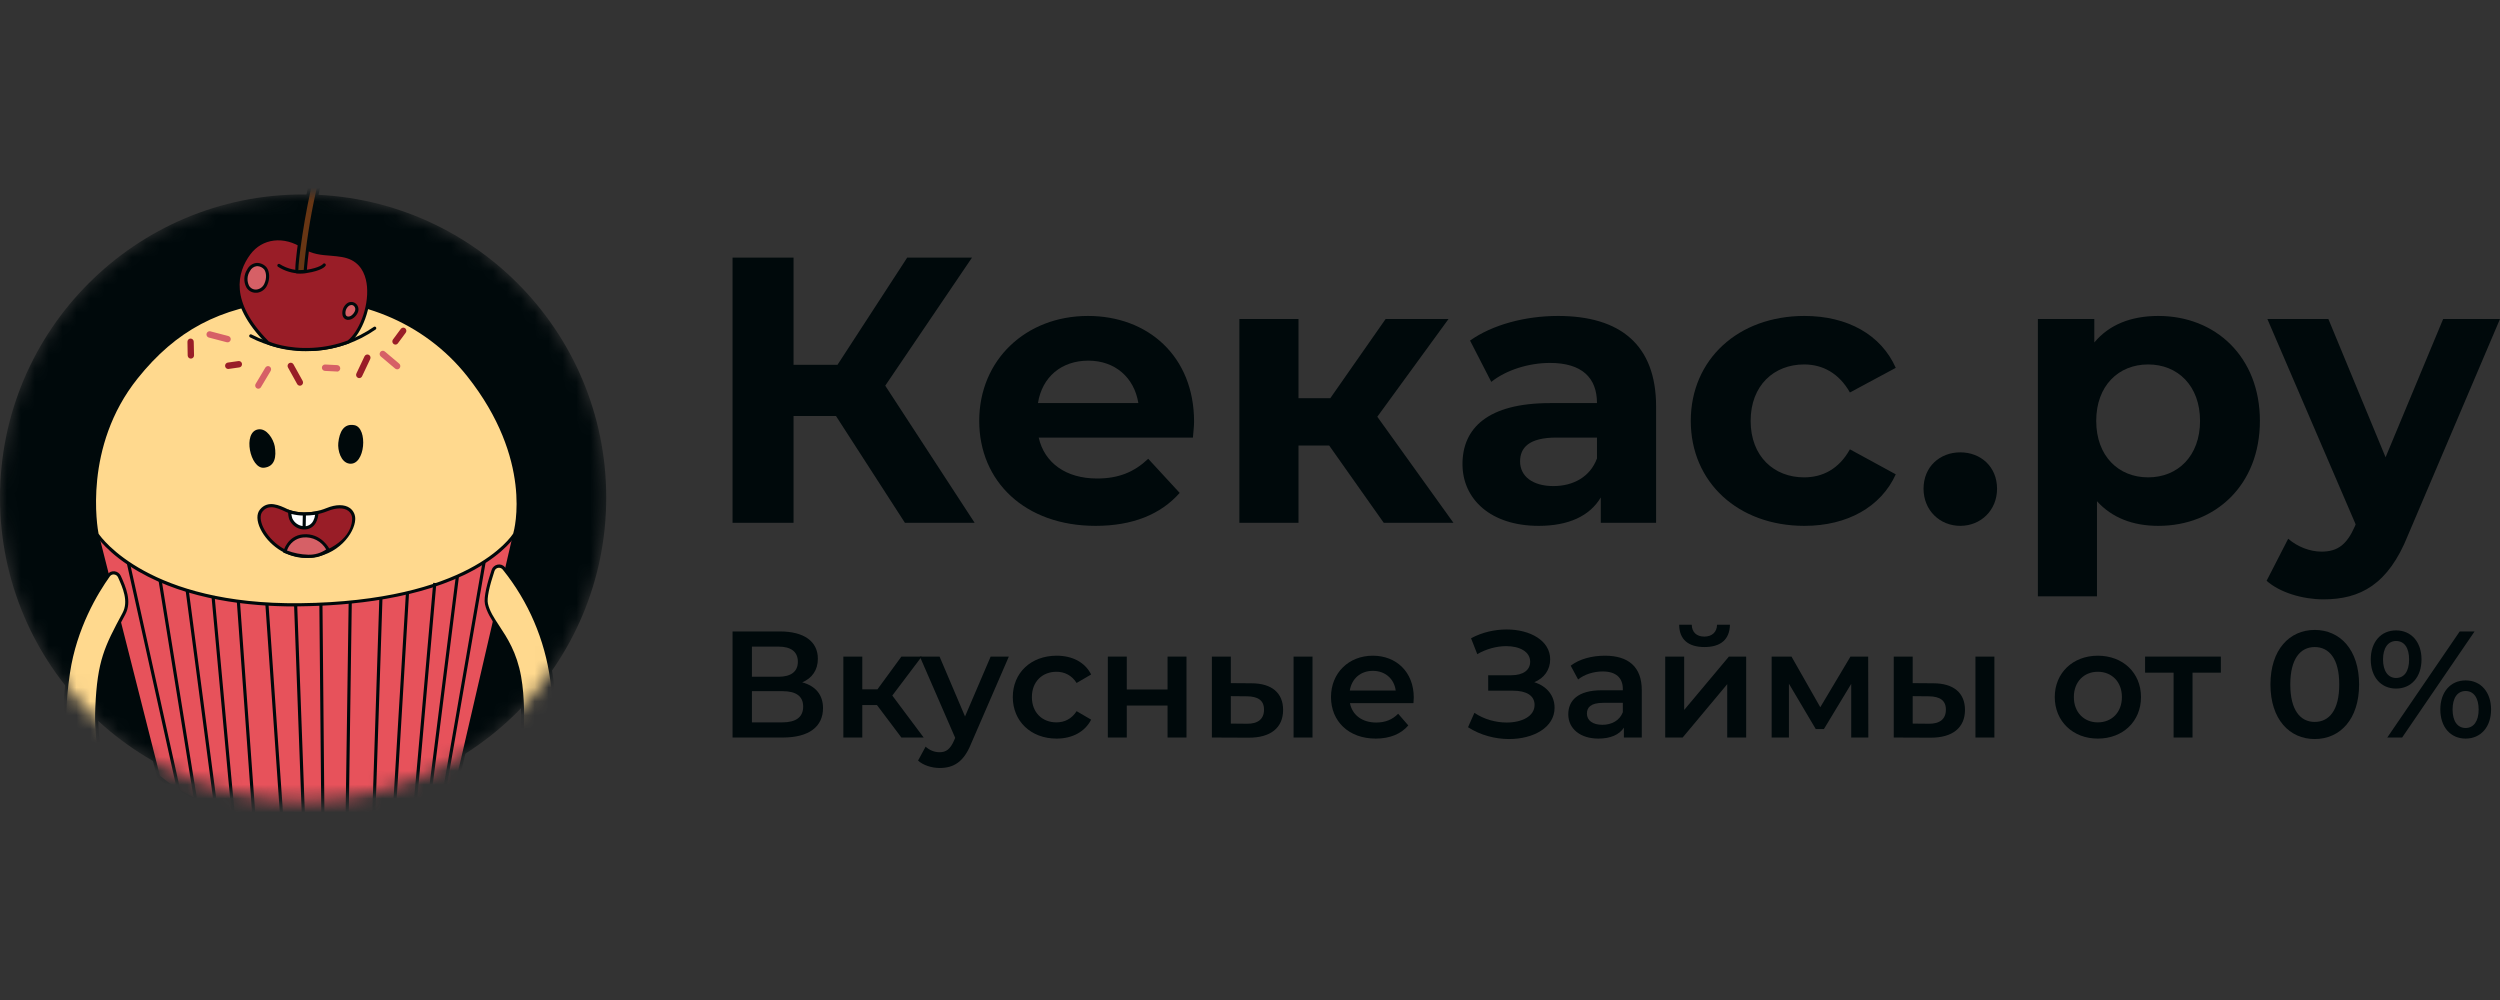 <svg width="180" height="72" viewBox="0 0 180 72" fill="none" xmlns="http://www.w3.org/2000/svg">
<rect x="0" y="0" width="180" height="72" fill="#333333" stroke="none"/>
<g clip-path="url(#clip0_3337_3396)">
<path d="M172.516 49.578C171.425 49.578 170.694 48.738 170.694 47.483C170.694 46.228 171.425 45.388 172.516 45.388C173.607 45.388 174.349 46.217 174.349 47.483C174.349 48.749 173.607 49.578 172.516 49.578ZM171.883 53.103L177.099 45.464H178.169L172.953 53.103H171.883ZM172.516 48.814C173.105 48.814 173.455 48.334 173.455 47.483C173.455 46.632 173.105 46.152 172.516 46.152C171.949 46.152 171.578 46.643 171.578 47.483C171.578 48.323 171.949 48.814 172.516 48.814ZM177.525 53.179C176.434 53.179 175.703 52.339 175.703 51.084C175.703 49.829 176.434 48.989 177.525 48.989C178.616 48.989 179.358 49.829 179.358 51.084C179.358 52.339 178.616 53.179 177.525 53.179ZM177.525 52.415C178.103 52.415 178.463 51.924 178.463 51.084C178.463 50.244 178.103 49.753 177.525 49.753C176.947 49.753 176.586 50.233 176.586 51.084C176.586 51.935 176.947 52.415 177.525 52.415Z" fill="#00090B"/>
<path d="M166.658 53.211C164.847 53.211 163.472 51.793 163.472 49.283C163.472 46.773 164.847 45.355 166.658 45.355C168.48 45.355 169.855 46.773 169.855 49.283C169.855 51.793 168.48 53.211 166.658 53.211ZM166.658 51.978C167.706 51.978 168.426 51.127 168.426 49.283C168.426 47.439 167.706 46.588 166.658 46.588C165.621 46.588 164.901 47.439 164.901 49.283C164.901 51.127 165.621 51.978 166.658 51.978Z" fill="#00090B"/>
<path d="M159.902 47.275V48.432H157.862V53.102H156.498V48.432H154.446V47.275H159.902Z" fill="#00090B"/>
<path d="M151.042 53.179C149.253 53.179 147.943 51.935 147.943 50.189C147.943 48.443 149.253 47.21 151.042 47.21C152.854 47.21 154.152 48.443 154.152 50.189C154.152 51.935 152.854 53.179 151.042 53.179ZM151.042 52.011C152.035 52.011 152.777 51.302 152.777 50.189C152.777 49.076 152.035 48.367 151.042 48.367C150.06 48.367 149.318 49.076 149.318 50.189C149.318 51.302 150.06 52.011 151.042 52.011Z" fill="#00090B"/>
<path d="M139.187 49.196C140.682 49.196 141.479 49.905 141.479 51.116C141.479 52.393 140.584 53.124 138.991 53.113L136.35 53.102V47.275H137.714V49.185L139.187 49.196ZM142.232 53.102V47.275H143.596V53.102H142.232ZM138.871 52.109C139.667 52.12 140.104 51.771 140.104 51.094C140.104 50.429 139.678 50.145 138.871 50.134L137.714 50.123V52.098L138.871 52.109Z" fill="#00090B"/>
<path d="M134.52 53.102H133.287V49.239L131.323 52.491H130.734L128.802 49.228V53.102H127.558V47.275H128.988L131.061 50.92L133.233 47.275H134.509L134.52 53.102Z" fill="#00090B"/>
<path d="M122.723 46.587C121.555 46.587 120.911 46.042 120.9 44.983H121.806C121.817 45.507 122.144 45.835 122.712 45.835C123.268 45.835 123.618 45.507 123.628 44.983H124.556C124.534 46.042 123.89 46.587 122.723 46.587ZM119.896 53.102V47.275H121.261V51.116L124.48 47.275H125.724V53.102H124.36V49.261L121.151 53.102H119.896Z" fill="#00090B"/>
<path d="M115.556 47.21C117.237 47.21 118.208 48.007 118.208 49.687V53.103H116.92V52.393C116.593 52.895 115.96 53.179 115.087 53.179C113.756 53.179 112.916 52.448 112.916 51.433C112.916 50.462 113.57 49.698 115.338 49.698H116.844V49.611C116.844 48.814 116.364 48.345 115.393 48.345C114.738 48.345 114.061 48.563 113.625 48.923L113.09 47.93C113.712 47.45 114.618 47.21 115.556 47.21ZM115.371 52.186C116.036 52.186 116.615 51.88 116.844 51.28V50.604H115.436C114.509 50.604 114.258 50.953 114.258 51.379C114.258 51.87 114.672 52.186 115.371 52.186Z" fill="#00090B"/>
<path d="M110.467 49.119C111.373 49.403 111.929 50.08 111.929 50.963C111.929 52.382 110.401 53.211 108.655 53.211C107.662 53.211 106.593 52.939 105.698 52.36L106.157 51.324C106.844 51.793 107.706 52.022 108.481 52.022C109.572 52.022 110.489 51.575 110.489 50.756C110.489 50.069 109.889 49.73 108.928 49.73H107.15V48.617H108.819C109.67 48.617 110.172 48.246 110.172 47.646C110.172 46.915 109.408 46.522 108.448 46.522C107.793 46.522 107.03 46.708 106.364 47.1L105.916 45.955C106.724 45.518 107.63 45.322 108.481 45.322C110.161 45.322 111.613 46.118 111.613 47.471C111.613 48.235 111.176 48.825 110.467 49.119Z" fill="#00090B"/>
<path d="M101.791 50.222C101.791 50.331 101.78 50.495 101.769 50.626H97.197C97.36 51.477 98.07 52.022 99.084 52.022C99.739 52.022 100.252 51.815 100.667 51.389L101.398 52.23C100.874 52.852 100.056 53.179 99.052 53.179C97.098 53.179 95.832 51.924 95.832 50.189C95.832 48.454 97.109 47.21 98.844 47.21C100.547 47.21 101.791 48.399 101.791 50.222ZM98.844 48.301C97.96 48.301 97.317 48.869 97.186 49.72H100.492C100.383 48.88 99.739 48.301 98.844 48.301Z" fill="#00090B"/>
<path d="M90.093 49.196C91.588 49.196 92.384 49.905 92.384 51.116C92.384 52.393 91.49 53.124 89.896 53.113L87.255 53.102V47.275H88.619V49.185L90.093 49.196ZM93.137 53.102V47.275H94.501V53.102H93.137ZM89.776 52.109C90.573 52.12 91.009 51.771 91.009 51.094C91.009 50.429 90.584 50.145 89.776 50.134L88.619 50.123V52.098L89.776 52.109Z" fill="#00090B"/>
<path d="M79.764 53.102V47.275H81.128V49.643H84.063V47.275H85.427V53.102H84.063V50.8H81.128V53.102H79.764Z" fill="#00090B"/>
<path d="M76.075 53.179C74.231 53.179 72.921 51.935 72.921 50.189C72.921 48.443 74.231 47.21 76.075 47.21C77.21 47.21 78.116 47.679 78.563 48.563L77.516 49.174C77.166 48.618 76.642 48.367 76.064 48.367C75.06 48.367 74.296 49.065 74.296 50.189C74.296 51.324 75.06 52.011 76.064 52.011C76.642 52.011 77.166 51.76 77.516 51.204L78.563 51.815C78.116 52.688 77.21 53.179 76.075 53.179Z" fill="#00090B"/>
<path d="M71.327 47.275H72.636L69.908 53.571C69.373 54.892 68.631 55.295 67.66 55.295C67.082 55.295 66.471 55.099 66.1 54.761L66.645 53.757C66.907 54.008 67.278 54.161 67.649 54.161C68.129 54.161 68.413 53.931 68.675 53.353L68.773 53.124L66.231 47.275H67.649L69.482 51.585L71.327 47.275Z" fill="#00090B"/>
<path d="M64.9 53.102L63.143 50.767H62.085V53.102H60.721V47.275H62.085V49.632H63.176L64.9 47.275H66.362L64.245 50.079L66.504 53.102H64.9Z" fill="#00090B"/>
<path d="M57.762 49.13C58.723 49.392 59.257 50.025 59.257 50.986C59.257 52.306 58.264 53.102 56.366 53.102H52.743V45.464H56.158C57.861 45.464 58.886 46.162 58.886 47.428C58.886 48.246 58.472 48.825 57.762 49.13ZM54.139 46.555V48.727H56.038C56.955 48.727 57.446 48.356 57.446 47.646C57.446 46.926 56.955 46.555 56.038 46.555H54.139ZM56.322 52.011C57.304 52.011 57.828 51.64 57.828 50.876C57.828 50.112 57.304 49.763 56.322 49.763H54.139V52.011H56.322Z" fill="#00090B"/>
<path d="M175.908 22.966H180L173.371 38.544C171.952 42.09 169.934 43.154 167.287 43.154C165.787 43.154 164.15 42.663 163.195 41.817L164.75 38.789C165.405 39.362 166.305 39.717 167.151 39.717C168.324 39.717 168.979 39.198 169.552 37.889L169.606 37.752L163.25 22.966H167.642L171.761 32.924L175.908 22.966Z" fill="#00090B"/>
<path d="M155.402 22.748C159.521 22.748 162.713 25.694 162.713 30.305C162.713 34.915 159.521 37.862 155.402 37.862C153.574 37.862 152.074 37.289 150.982 36.088V42.936H146.727V22.966H150.791V24.658C151.855 23.375 153.438 22.748 155.402 22.748ZM154.665 34.37C156.793 34.37 158.403 32.842 158.403 30.305C158.403 27.768 156.793 26.24 154.665 26.24C152.537 26.24 150.928 27.768 150.928 30.305C150.928 32.842 152.537 34.37 154.665 34.37Z" fill="#00090B"/>
<path d="M141.141 37.861C139.668 37.861 138.495 36.743 138.495 35.188C138.495 33.605 139.668 32.569 141.141 32.569C142.615 32.569 143.788 33.605 143.788 35.188C143.788 36.743 142.615 37.861 141.141 37.861Z" fill="#00090B"/>
<path d="M129.92 37.862C125.146 37.862 121.736 34.724 121.736 30.305C121.736 25.885 125.146 22.748 129.92 22.748C133.003 22.748 135.431 24.085 136.495 26.485L133.194 28.259C132.403 26.867 131.23 26.24 129.893 26.24C127.738 26.24 126.046 27.74 126.046 30.305C126.046 32.869 127.738 34.37 129.893 34.37C131.23 34.37 132.403 33.77 133.194 32.351L136.495 34.151C135.431 36.498 133.003 37.862 129.92 37.862Z" fill="#00090B"/>
<path d="M112.174 22.748C116.648 22.748 119.239 24.821 119.239 29.268V37.643H115.256V35.816C114.465 37.152 112.937 37.862 110.782 37.862C107.345 37.862 105.299 35.952 105.299 33.415C105.299 30.823 107.127 29.023 111.601 29.023H114.983C114.983 27.195 113.892 26.131 111.601 26.131C110.046 26.131 108.436 26.649 107.372 27.495L105.844 24.521C107.454 23.375 109.827 22.748 112.174 22.748ZM111.846 34.997C113.265 34.997 114.492 34.342 114.983 33.006V31.505H112.064C110.073 31.505 109.446 32.242 109.446 33.224C109.446 34.288 110.346 34.997 111.846 34.997Z" fill="#00090B"/>
<path d="M99.63 37.643L95.701 32.078H93.491V37.643H89.235V22.966H93.491V28.668H95.783L99.766 22.966H104.295L99.166 30.005L104.649 37.643H99.63Z" fill="#00090B"/>
<path d="M85.973 30.359C85.973 30.687 85.918 31.151 85.891 31.505H74.787C75.197 33.333 76.752 34.452 78.989 34.452C80.544 34.452 81.662 33.988 82.672 33.033L84.936 35.488C83.572 37.043 81.526 37.862 78.88 37.862C73.805 37.862 70.504 34.67 70.504 30.305C70.504 25.913 73.86 22.748 78.334 22.748C82.644 22.748 85.973 25.64 85.973 30.359ZM78.361 25.967C76.424 25.967 75.033 27.14 74.733 29.023H81.962C81.662 27.168 80.271 25.967 78.361 25.967Z" fill="#00090B"/>
<path d="M65.155 37.643L60.19 29.95H57.135V37.643H52.743V18.547H57.135V26.267H60.299L65.319 18.547H69.984L63.737 27.768L70.175 37.643H65.155Z" fill="#00090B"/>
<mask id="mask0_3337_3396" style="mask-type:alpha" maskUnits="userSpaceOnUse" x="0" y="14" width="44" height="44">
<path d="M43.649 35.825C43.649 47.878 33.878 57.649 21.825 57.649C9.771 57.649 0 47.878 0 35.825C0 23.771 9.771 14 21.825 14C33.878 14 43.649 23.771 43.649 35.825Z" fill="white"/>
</mask>
<g mask="url(#mask0_3337_3396)">
<path d="M43.649 35.825C43.649 47.878 33.878 57.649 21.825 57.649C9.771 57.649 0 47.878 0 35.825C0 23.771 9.771 14 21.825 14C33.878 14 43.649 23.771 43.649 35.825Z" fill="#00090B"/>
<path d="M17.024 68.916C16.858 68.916 16.679 68.908 16.491 68.893C15.341 68.802 14.744 68.61 14.434 68.231C14.217 67.964 14.139 67.603 14.19 67.076C14.206 66.885 14.271 66.701 14.38 66.544C14.488 66.386 14.636 66.262 14.807 66.182C15.08 66.066 15.374 66.01 15.67 66.018C15.965 66.027 16.256 66.099 16.521 66.231C16.655 66.315 16.783 66.407 16.905 66.508C16.665 65.023 15.846 59.292 17.284 57.943C17.617 57.629 18.996 57.581 19.332 57.866C19.38 57.903 19.412 57.958 19.422 58.018C19.431 58.078 19.417 58.14 19.383 58.191C18.414 59.76 18.782 63.808 18.979 65.987C19.037 66.478 19.069 66.972 19.075 67.466C18.991 68.449 18.339 68.916 17.024 68.916ZM15.594 66.249C15.355 66.245 15.117 66.295 14.899 66.395C14.763 66.459 14.647 66.56 14.563 66.686C14.479 66.812 14.43 66.959 14.422 67.111C14.376 67.572 14.434 67.874 14.613 68.093C14.877 68.406 15.445 68.588 16.514 68.673C18.484 68.83 18.795 68.107 18.845 67.46C18.835 66.976 18.801 66.493 18.741 66.012C18.542 63.807 18.171 59.7 19.179 58.07C19.181 58.065 19.181 58.059 19.179 58.054C19.179 58.054 19.136 57.999 18.917 57.957C18.414 57.858 17.601 57.944 17.418 58.114C15.995 59.443 16.992 65.755 17.149 66.693C17.152 66.725 17.145 66.758 17.13 66.786C17.114 66.814 17.09 66.836 17.061 66.85C17.035 66.86 17.007 66.862 16.98 66.857C16.953 66.851 16.928 66.839 16.907 66.82C16.748 66.669 16.574 66.535 16.387 66.42C16.142 66.295 15.869 66.235 15.594 66.245V66.249Z" fill="#00090B"/>
<path d="M6.991 38.477L11.409 55.91C11.409 55.91 15.189 59.518 22.797 59.308C30.406 59.097 32.871 56.514 32.871 56.514L37.053 38.459L6.991 38.477Z" fill="#E7525B"/>
<path d="M22.157 59.432C18.532 59.432 15.848 58.555 14.203 57.794C12.312 56.914 11.371 56.031 11.337 55.993L11.314 55.971L11.304 55.938L6.851 38.369L37.202 38.353L32.973 56.571L32.952 56.594C32.85 56.701 30.368 59.209 22.801 59.418L22.157 59.432ZM11.513 55.847C11.846 56.145 15.638 59.394 22.796 59.192C26.698 59.082 29.207 58.337 30.627 57.731C32.006 57.143 32.649 56.569 32.771 56.454L36.913 38.571L7.139 38.588L11.513 55.847Z" fill="#00090B"/>
<path d="M20.416 21.558C16.258 21.964 12.901 23.321 9.817 27.175C5.686 32.34 6.991 38.47 6.991 38.47C6.991 38.47 10.24 43.669 21.599 43.54C34.209 43.396 37.054 38.453 37.054 38.453C37.054 38.453 38.698 33.289 33.718 27.001C30.466 22.918 25.453 21.065 20.416 21.558Z" fill="#FFD98E"/>
<path d="M21.21 43.664C17.984 43.664 13.547 43.211 9.982 41.154C7.751 39.871 6.932 38.586 6.897 38.533L6.881 38.495C6.867 38.432 5.612 32.244 9.731 27.095C12.538 23.586 15.732 21.893 20.406 21.435C25.662 20.922 30.671 22.977 33.807 26.934C38.769 33.193 37.178 38.437 37.161 38.489L37.152 38.513C37.123 38.564 36.399 39.789 34.11 41.044C30.309 43.128 25.21 43.614 21.602 43.655L21.21 43.664ZM7.1 38.431C7.319 38.754 10.769 43.554 21.602 43.431C33.726 43.292 36.796 38.665 36.953 38.41C37.036 38.123 38.397 33.091 33.635 27.084C30.549 23.188 25.613 21.164 20.431 21.671C15.821 22.122 12.675 23.79 9.91 27.247C5.977 32.158 7.017 38.032 7.097 38.431H7.1Z" fill="#00090B"/>
<path d="M12.759 56.946L9.138 40.595L9.359 40.543L12.981 56.895L12.759 56.946Z" fill="#00090B"/>
<path d="M11.642 41.783L11.418 41.821L13.969 57.621L14.192 57.584L11.642 41.783Z" fill="#00090B"/>
<path d="M13.584 42.452L13.359 42.482L15.445 58.298L15.67 58.267L13.584 42.452Z" fill="#00090B"/>
<path d="M15.45 42.902L15.225 42.923L16.679 58.689L16.905 58.667L15.45 42.902Z" fill="#00090B"/>
<path d="M17.271 43.224L17.045 43.24L18.185 59.031L18.411 59.014L17.271 43.224Z" fill="#00090B"/>
<path d="M20.199 59.254L19.107 43.537L19.334 43.522L20.425 59.237L20.199 59.254Z" fill="#00090B"/>
<path d="M21.399 43.548L21.172 43.557L21.755 59.421L21.982 59.413L21.399 43.548Z" fill="#00090B"/>
<path d="M23.219 43.502L22.993 43.504L23.139 59.319L23.366 59.317L23.219 43.502Z" fill="#00090B"/>
<path d="M25.103 43.352L24.877 59.191L25.104 59.194L25.329 43.355L25.103 43.352Z" fill="#00090B"/>
<path d="M27.311 43.084L26.796 58.874L27.022 58.882L27.538 43.092L27.311 43.084Z" fill="#00090B"/>
<path d="M29.227 42.657L28.275 58.522L28.501 58.536L29.453 42.671L29.227 42.657Z" fill="#00090B"/>
<path d="M31.192 41.963L29.772 58.015L29.999 58.036L31.419 41.984L31.192 41.963Z" fill="#00090B"/>
<path d="M32.816 41.513L30.771 57.747L30.996 57.776L33.041 41.542L32.816 41.513Z" fill="#00090B"/>
<path d="M34.739 40.477L31.846 57.179L32.069 57.219L34.962 40.517L34.739 40.477Z" fill="#00090B"/>
<path d="M22.124 25.266C20.689 25.279 19.273 24.942 17.992 24.284C17.968 24.267 17.951 24.241 17.945 24.212C17.938 24.183 17.943 24.152 17.959 24.127C17.966 24.114 17.976 24.103 17.988 24.094C18 24.084 18.013 24.078 18.027 24.074C18.042 24.07 18.057 24.069 18.071 24.072C18.086 24.074 18.1 24.079 18.113 24.086C19.532 24.815 21.118 25.141 22.704 25.027C24.211 24.917 25.663 24.404 26.912 23.539C26.936 23.52 26.966 23.512 26.996 23.517C27.026 23.521 27.052 23.537 27.07 23.561C27.088 23.586 27.096 23.616 27.092 23.646C27.088 23.677 27.072 23.704 27.048 23.722C25.765 24.615 24.271 25.145 22.719 25.258C22.513 25.259 22.315 25.266 22.124 25.266Z" fill="#00090B"/>
<path d="M17.927 18.262C15.745 21.207 18.698 24.084 19.273 24.675C19.273 24.675 20.534 25.27 22.529 25.155C23.405 25.11 24.27 24.928 25.093 24.616C26.43 23.593 27.437 19.692 25.36 18.625C24.33 18.098 23.01 18.55 21.868 17.79C20.474 16.863 18.834 17.037 17.927 18.262Z" fill="#991D27"/>
<path d="M22.017 25.285C20.32 25.285 19.274 24.804 19.226 24.78L19.194 24.757L19.155 24.719C16.25 21.776 16.841 19.542 17.836 18.193C18.777 16.921 20.459 16.715 21.93 17.693C22.534 18.094 23.2 18.145 23.845 18.192C24.402 18.234 24.925 18.273 25.411 18.521C26.131 18.893 26.56 19.619 26.645 20.614C26.773 22.091 26.079 24.004 25.159 24.708L25.135 24.722C24.301 25.041 23.423 25.226 22.534 25.271C22.356 25.281 22.183 25.285 22.017 25.285ZM19.339 24.578C19.493 24.647 20.707 25.144 22.523 25.041C23.381 24.994 24.229 24.817 25.036 24.515C25.807 23.917 26.555 22.186 26.424 20.634C26.367 19.997 26.13 19.148 25.312 18.728C24.869 18.501 24.365 18.463 23.831 18.414C23.158 18.364 22.463 18.312 21.808 17.878C20.439 16.971 18.887 17.155 18.02 18.323C17.072 19.602 16.529 21.72 19.317 24.545L19.339 24.578Z" fill="#00090B"/>
<path d="M21.645 19.693C21.068 19.689 20.504 19.521 20.016 19.208C20.004 19.2 19.993 19.189 19.985 19.176C19.977 19.163 19.971 19.149 19.969 19.134C19.966 19.119 19.966 19.104 19.969 19.089C19.972 19.075 19.978 19.061 19.987 19.048C19.995 19.036 20.006 19.025 20.018 19.017C20.031 19.009 20.045 19.003 20.059 19C20.074 18.997 20.089 18.997 20.104 19.001C20.118 19.004 20.132 19.01 20.144 19.018C20.708 19.372 21.374 19.518 22.031 19.433C23.047 19.276 23.251 19.012 23.253 19.011C23.27 18.987 23.296 18.971 23.324 18.965C23.353 18.96 23.382 18.965 23.407 18.981C23.431 18.997 23.448 19.023 23.455 19.052C23.461 19.082 23.455 19.112 23.439 19.138C23.418 19.174 23.194 19.491 22.062 19.663C21.924 19.683 21.784 19.693 21.645 19.693Z" fill="#00090B"/>
<path d="M23.461 7.799C23.744 7.656 24.449 8.141 24.449 8.63C24.449 8.98 23.595 10.404 22.853 13.878C22.111 17.351 21.981 19.541 21.981 19.541C21.787 19.558 21.591 19.566 21.396 19.563C21.276 19.563 21.705 15.782 22.556 12.386C23.408 8.989 22.826 8.127 23.461 7.799Z" fill="#683614"/>
<path d="M21.496 19.68H21.331L21.292 19.631C21.126 19.402 21.684 15.396 22.439 12.362C22.731 11.238 22.91 10.087 22.971 8.926C23.014 8.239 23.037 7.896 23.409 7.701C23.563 7.621 23.782 7.66 24.017 7.81C24.251 7.959 24.561 8.28 24.557 8.635C24.557 8.768 24.472 8.98 24.321 9.366C23.733 10.834 23.277 12.354 22.958 13.906C22.227 17.328 22.088 19.531 22.087 19.553V19.652L21.988 19.661C21.971 19.658 21.715 19.68 21.496 19.68ZM21.482 19.449C21.616 19.449 21.77 19.44 21.868 19.434C22.039 17.556 22.329 15.692 22.736 13.852C23.058 12.287 23.518 10.755 24.111 9.275C24.207 9.068 24.28 8.851 24.33 8.628C24.33 8.385 24.108 8.133 23.898 8.001C23.717 7.888 23.574 7.869 23.512 7.902C23.265 8.031 23.242 8.238 23.204 8.936C23.14 10.111 22.96 11.276 22.665 12.414C21.88 15.543 21.473 18.894 21.482 19.449Z" fill="#00090B"/>
<path d="M25.038 21.931C24.691 22.195 24.64 22.84 25.017 22.901C25.325 22.951 25.575 22.642 25.647 22.466C25.845 21.986 25.374 21.679 25.038 21.931Z" fill="#D66066"/>
<path d="M25.082 23.029C25.054 23.031 25.026 23.031 24.998 23.029C24.915 23.015 24.838 22.976 24.778 22.916C24.718 22.856 24.677 22.779 24.661 22.695C24.632 22.539 24.645 22.379 24.7 22.23C24.754 22.082 24.847 21.951 24.969 21.853C25.061 21.779 25.174 21.74 25.291 21.74C25.407 21.74 25.52 21.779 25.612 21.853C25.708 21.932 25.773 22.042 25.799 22.165C25.824 22.288 25.807 22.416 25.751 22.527C25.663 22.73 25.395 23.029 25.082 23.029ZM25.294 21.964C25.226 21.965 25.16 21.988 25.106 22.032C25.019 22.102 24.952 22.195 24.912 22.3C24.873 22.406 24.862 22.521 24.881 22.632C24.887 22.672 24.906 22.708 24.933 22.736C24.961 22.764 24.997 22.783 25.035 22.789C25.27 22.83 25.486 22.566 25.543 22.424C25.578 22.359 25.591 22.284 25.579 22.211C25.567 22.137 25.53 22.071 25.475 22.022C25.424 21.98 25.36 21.957 25.294 21.956V21.964Z" fill="#00090B"/>
<path d="M19.108 19.33C18.945 19.105 18.31 18.767 17.896 19.462C17.483 20.157 17.773 21.02 18.492 20.96C19.21 20.901 19.456 19.807 19.108 19.33Z" fill="#D66066"/>
<path d="M18.423 21.079C18.286 21.082 18.15 21.047 18.03 20.98C17.911 20.912 17.81 20.813 17.74 20.694C17.633 20.493 17.582 20.267 17.593 20.039C17.603 19.811 17.674 19.591 17.798 19.401C17.863 19.269 17.961 19.156 18.081 19.074C18.202 18.991 18.341 18.942 18.486 18.93C18.623 18.927 18.758 18.956 18.882 19.014C19.006 19.072 19.116 19.157 19.203 19.265C19.418 19.559 19.439 20.074 19.256 20.488C19.195 20.646 19.093 20.785 18.96 20.889C18.828 20.993 18.671 21.059 18.505 21.079H18.423ZM18.521 19.163H18.497C18.39 19.174 18.287 19.212 18.199 19.275C18.11 19.338 18.04 19.423 17.993 19.522C17.892 19.676 17.833 19.854 17.823 20.039C17.812 20.224 17.85 20.408 17.932 20.573C17.988 20.667 18.07 20.743 18.167 20.792C18.265 20.84 18.374 20.859 18.481 20.846C18.608 20.829 18.727 20.777 18.827 20.697C18.927 20.617 19.004 20.51 19.049 20.389C19.203 20.054 19.188 19.627 19.021 19.399C18.959 19.327 18.882 19.268 18.796 19.227C18.71 19.186 18.616 19.164 18.521 19.163Z" fill="#00090B"/>
<path d="M18.587 30.916C17.447 31.102 18.013 33.78 19.009 33.677C19.793 33.595 19.913 32.892 19.78 32.122C19.677 31.606 19.204 30.814 18.587 30.916Z" fill="#00090B"/>
<path d="M25.16 33.383C26.306 33.531 26.503 30.799 25.52 30.613C24.748 30.467 24.44 31.101 24.357 31.887C24.303 32.406 24.534 33.3 25.16 33.383Z" fill="#00090B"/>
<path d="M16.382 24.641C16.363 24.642 16.344 24.642 16.325 24.641L15.021 24.3C14.966 24.282 14.921 24.243 14.893 24.191C14.866 24.14 14.858 24.08 14.872 24.023C14.887 23.966 14.921 23.917 14.97 23.885C15.018 23.853 15.076 23.841 15.133 23.852L16.439 24.194C16.494 24.207 16.542 24.24 16.573 24.287C16.605 24.334 16.619 24.391 16.612 24.447C16.605 24.504 16.577 24.555 16.535 24.593C16.493 24.63 16.438 24.65 16.382 24.649V24.641Z" fill="#D66066"/>
<path d="M28.597 26.592C28.544 26.592 28.493 26.573 28.452 26.539L27.416 25.664C27.369 25.625 27.34 25.568 27.334 25.507C27.329 25.446 27.347 25.385 27.386 25.338C27.424 25.291 27.48 25.261 27.54 25.255C27.599 25.25 27.659 25.268 27.706 25.308L28.742 26.183C28.788 26.222 28.817 26.278 28.823 26.339C28.828 26.4 28.81 26.461 28.771 26.508C28.75 26.534 28.724 26.555 28.694 26.57C28.663 26.585 28.631 26.592 28.597 26.592Z" fill="#D66066"/>
<path d="M21.594 27.77C21.554 27.77 21.514 27.759 21.48 27.738C21.445 27.718 21.416 27.688 21.396 27.653L20.735 26.46C20.705 26.407 20.697 26.344 20.713 26.285C20.729 26.226 20.767 26.175 20.82 26.145C20.872 26.115 20.934 26.107 20.992 26.123C21.05 26.139 21.1 26.178 21.13 26.231L21.791 27.425C21.82 27.478 21.828 27.541 21.812 27.6C21.796 27.658 21.758 27.708 21.706 27.739C21.672 27.759 21.633 27.77 21.594 27.77Z" fill="#991D27"/>
<path d="M25.867 27.224C25.833 27.224 25.799 27.216 25.768 27.201C25.741 27.188 25.716 27.169 25.696 27.146C25.675 27.123 25.66 27.096 25.65 27.067C25.64 27.038 25.636 27.007 25.638 26.976C25.64 26.945 25.648 26.915 25.662 26.887L26.246 25.652C26.259 25.625 26.277 25.601 26.3 25.581C26.322 25.56 26.348 25.545 26.376 25.535C26.404 25.525 26.434 25.521 26.464 25.522C26.494 25.524 26.523 25.532 26.549 25.545C26.576 25.558 26.6 25.576 26.62 25.599C26.64 25.622 26.655 25.648 26.665 25.677C26.675 25.706 26.679 25.736 26.677 25.766C26.675 25.796 26.668 25.826 26.655 25.853L26.071 27.089C26.052 27.129 26.024 27.163 25.988 27.186C25.952 27.21 25.91 27.223 25.867 27.224Z" fill="#991D27"/>
<path d="M18.599 27.988C18.559 27.988 18.52 27.977 18.486 27.956C18.451 27.936 18.423 27.906 18.404 27.871C18.384 27.836 18.374 27.796 18.375 27.755C18.375 27.715 18.386 27.675 18.406 27.64L19.105 26.468C19.136 26.417 19.186 26.38 19.243 26.365C19.301 26.35 19.362 26.359 19.413 26.39C19.463 26.422 19.499 26.473 19.513 26.531C19.527 26.59 19.518 26.651 19.489 26.703L18.79 27.875C18.77 27.909 18.742 27.937 18.709 27.957C18.676 27.977 18.638 27.988 18.599 27.988Z" fill="#D66066"/>
<path d="M13.739 25.82C13.68 25.82 13.623 25.796 13.581 25.754C13.539 25.712 13.514 25.654 13.513 25.594L13.496 24.612C13.495 24.582 13.5 24.552 13.511 24.523C13.522 24.495 13.538 24.469 13.558 24.448C13.579 24.426 13.603 24.408 13.631 24.396C13.658 24.384 13.687 24.377 13.717 24.376C13.747 24.375 13.776 24.381 13.804 24.392C13.832 24.402 13.857 24.419 13.879 24.44C13.9 24.461 13.918 24.486 13.93 24.513C13.942 24.541 13.948 24.571 13.949 24.601L13.971 25.583C13.972 25.613 13.966 25.644 13.956 25.672C13.945 25.7 13.929 25.726 13.909 25.748C13.888 25.77 13.864 25.788 13.836 25.8C13.809 25.812 13.78 25.819 13.75 25.82H13.739Z" fill="#991D27"/>
<path d="M28.477 24.812C28.435 24.812 28.393 24.8 28.357 24.778C28.321 24.755 28.292 24.723 28.273 24.684C28.254 24.646 28.246 24.602 28.25 24.56C28.254 24.517 28.27 24.476 28.295 24.442L28.86 23.679C28.895 23.632 28.947 23.601 29.004 23.592C29.062 23.582 29.12 23.596 29.168 23.631C29.216 23.668 29.248 23.723 29.256 23.784C29.265 23.844 29.249 23.906 29.213 23.955L28.648 24.718C28.629 24.745 28.603 24.768 28.573 24.785C28.544 24.801 28.511 24.81 28.477 24.812Z" fill="#991D27"/>
<path d="M24.267 26.749H24.255L23.393 26.705C23.363 26.704 23.334 26.696 23.307 26.683C23.28 26.67 23.256 26.652 23.236 26.63C23.216 26.607 23.2 26.581 23.19 26.552C23.18 26.524 23.176 26.494 23.177 26.463C23.178 26.434 23.185 26.404 23.197 26.377C23.209 26.35 23.226 26.325 23.248 26.305C23.269 26.284 23.295 26.268 23.322 26.258C23.35 26.248 23.379 26.243 23.408 26.244L24.272 26.288C24.333 26.289 24.392 26.315 24.434 26.36C24.476 26.406 24.499 26.466 24.498 26.529C24.496 26.591 24.471 26.65 24.426 26.693C24.382 26.736 24.323 26.76 24.261 26.758L24.267 26.749Z" fill="#D66066"/>
<path d="M16.428 26.567C16.371 26.566 16.317 26.543 16.276 26.503C16.235 26.463 16.21 26.409 16.206 26.351C16.202 26.293 16.22 26.236 16.255 26.191C16.29 26.146 16.341 26.115 16.397 26.106L17.168 25.996C17.228 25.988 17.288 26.004 17.336 26.041C17.384 26.078 17.416 26.133 17.424 26.194C17.432 26.255 17.416 26.316 17.38 26.365C17.343 26.414 17.289 26.446 17.23 26.454L16.459 26.564L16.428 26.567Z" fill="#991D27"/>
<path d="M18.803 36.755C18.106 37.607 19.818 40.174 22.183 40.05C24.232 39.946 25.423 38.346 25.46 37.411C25.494 36.649 24.742 36.197 23.548 36.683C22.354 37.169 21.234 37.03 20.647 36.752C20.059 36.475 19.315 36.131 18.803 36.755Z" fill="#991D27"/>
<path d="M22.027 40.174C20.546 40.174 19.272 39.148 18.758 38.097C18.473 37.514 18.459 36.999 18.718 36.685C19.293 35.982 20.137 36.387 20.696 36.654C21.299 36.943 22.402 37.032 23.508 36.582C24.194 36.302 24.808 36.304 25.196 36.582C25.325 36.677 25.427 36.804 25.494 36.951C25.56 37.098 25.588 37.26 25.575 37.421C25.534 38.348 24.367 40.058 22.191 40.169L22.027 40.174ZM19.529 36.52C19.407 36.52 19.287 36.547 19.177 36.602C19.067 36.656 18.971 36.736 18.897 36.834C18.701 37.074 18.727 37.509 18.966 37.998C19.466 39.021 20.727 40.017 22.183 39.944C23.252 39.889 25.284 38.972 25.353 37.415C25.365 37.292 25.344 37.168 25.294 37.056C25.244 36.944 25.166 36.847 25.068 36.775C24.745 36.541 24.208 36.549 23.596 36.798C22.427 37.269 21.251 37.175 20.605 36.866C20.21 36.677 19.847 36.52 19.529 36.52Z" fill="#00090B"/>
<path d="M21.845 38.003C21.65 37.992 21.462 37.926 21.302 37.812C21.141 37.699 21.015 37.542 20.937 37.36C20.884 37.196 20.857 37.025 20.857 36.853C21.184 36.951 21.523 37.003 21.864 37.01C22.183 37.009 22.501 36.985 22.817 36.938C22.808 37.152 22.755 37.361 22.663 37.554C22.588 37.705 22.469 37.829 22.323 37.909C22.177 37.989 22.01 38.022 21.845 38.003Z" fill="white"/>
<path d="M21.895 38.12H21.842C21.623 38.109 21.412 38.034 21.233 37.906C21.054 37.778 20.914 37.601 20.829 37.396C20.772 37.22 20.743 37.035 20.744 36.85V36.693L20.884 36.737C21.201 36.832 21.528 36.885 21.858 36.894C22.17 36.892 22.483 36.869 22.792 36.823L22.929 36.801V36.941C22.919 37.177 22.858 37.408 22.752 37.618C22.67 37.776 22.547 37.907 22.395 37.996C22.243 38.085 22.07 38.128 21.895 38.12ZM21.85 37.888C21.994 37.904 22.138 37.875 22.265 37.804C22.392 37.733 22.494 37.625 22.558 37.493C22.626 37.361 22.67 37.217 22.689 37.069C22.415 37.104 22.14 37.121 21.864 37.123C21.565 37.118 21.268 37.079 20.979 37.005C20.991 37.111 21.013 37.217 21.045 37.319C21.117 37.478 21.23 37.614 21.371 37.713C21.513 37.812 21.678 37.87 21.85 37.882V37.888Z" fill="#00090B"/>
<path d="M21.802 37.045L21.782 38.042L22.008 38.047L22.028 37.05L21.802 37.045Z" fill="#00090B"/>
<path d="M20.52 39.705C20.52 39.705 20.775 38.677 21.823 38.583C23.095 38.467 23.632 39.59 23.632 39.59C23.22 39.918 22.706 40.085 22.183 40.061C21.613 40.044 21.049 39.924 20.52 39.705Z" fill="#D66066"/>
<path d="M22.234 40.169H22.182C21.596 40.157 21.018 40.036 20.474 39.815L20.388 39.776L20.411 39.681C20.411 39.671 20.698 38.574 21.812 38.472C23.148 38.351 23.728 39.532 23.734 39.543L23.771 39.622L23.708 39.68C23.288 40.014 22.767 40.187 22.234 40.169ZM20.661 39.638C21.149 39.821 21.664 39.923 22.185 39.939C22.647 39.956 23.103 39.823 23.485 39.559C23.319 39.27 23.074 39.035 22.78 38.882C22.486 38.73 22.155 38.666 21.827 38.698C21.564 38.724 21.314 38.826 21.107 38.992C20.9 39.159 20.745 39.383 20.661 39.638Z" fill="#00090B"/>
<path d="M35.507 41.07C35.526 41.013 35.557 40.96 35.597 40.915C35.637 40.87 35.685 40.833 35.738 40.807C35.792 40.78 35.85 40.765 35.91 40.762C35.969 40.759 36.029 40.767 36.085 40.787C36.16 40.814 36.226 40.86 36.278 40.921C38.144 43.219 39.341 46.002 39.735 48.956C40.23 52.642 39.556 54.818 39.313 54.917C39.069 55.016 39.093 54.603 39.093 54.373V53.588C39.093 53.588 38.924 55.072 38.608 55.047C38.291 55.022 38.341 53.489 38.341 53.489C38.341 53.489 38.219 55.121 37.756 54.901C37.293 54.682 37.927 51.607 37.415 48.742C36.903 45.878 35.337 44.899 35.025 43.487C34.917 42.979 35.248 41.834 35.507 41.07Z" fill="#FFD98E"/>
<path d="M38.619 55.163H38.602C38.419 55.147 38.32 54.88 38.271 54.535C38.228 54.714 38.129 54.873 37.988 54.987C37.947 55.013 37.9 55.027 37.851 55.028C37.803 55.03 37.755 55.019 37.712 54.996C37.439 54.865 37.447 54.294 37.488 53.015C37.525 51.856 37.578 50.267 37.308 48.753C36.999 47.059 36.319 46.017 35.765 45.181C35.378 44.596 35.045 44.083 34.917 43.502C34.803 42.985 35.114 41.874 35.397 41.032C35.429 40.935 35.486 40.849 35.562 40.783C35.638 40.716 35.73 40.671 35.828 40.652C35.927 40.632 36.029 40.639 36.123 40.673C36.218 40.707 36.301 40.767 36.365 40.845C38.24 43.164 39.446 45.966 39.847 48.94C40.339 52.563 39.722 54.874 39.357 55.031C39.32 55.049 39.279 55.057 39.238 55.054C39.197 55.051 39.158 55.038 39.124 55.015C39.08 54.976 39.046 54.928 39.022 54.873C38.999 54.819 38.987 54.761 38.988 54.702C38.9 54.97 38.778 55.163 38.619 55.163ZM38.343 53.486C38.374 53.487 38.402 53.501 38.423 53.524C38.444 53.547 38.455 53.577 38.454 53.608C38.443 54.273 38.519 54.877 38.624 54.932C38.727 54.898 38.889 54.317 38.972 53.685C38.976 53.655 38.99 53.628 39.013 53.608C39.036 53.589 39.065 53.579 39.094 53.58C39.124 53.582 39.152 53.595 39.173 53.617C39.194 53.64 39.205 53.669 39.206 53.699V54.435C39.195 54.566 39.209 54.697 39.247 54.822L39.269 54.815C39.438 54.686 40.116 52.662 39.62 48.976C39.225 46.051 38.041 43.296 36.2 41.013C36.166 40.969 36.122 40.934 36.072 40.91C36.022 40.887 35.967 40.876 35.912 40.878C35.843 40.881 35.777 40.904 35.722 40.946C35.667 40.988 35.625 41.046 35.603 41.112C35.218 42.262 35.049 43.093 35.13 43.456C35.25 44.001 35.572 44.491 35.946 45.057C36.509 45.911 37.211 46.974 37.521 48.717C37.794 50.254 37.741 51.854 37.704 53.028C37.678 53.822 37.649 54.72 37.798 54.793C37.808 54.799 37.819 54.802 37.831 54.802C37.842 54.802 37.854 54.799 37.863 54.793C38.036 54.691 38.163 54.065 38.211 53.593C38.214 53.561 38.229 53.532 38.253 53.512C38.277 53.492 38.308 53.483 38.339 53.486H38.343Z" fill="#00090B"/>
<path d="M8.597 41.511C8.571 41.456 8.535 41.407 8.491 41.367C8.446 41.326 8.395 41.295 8.339 41.275C8.282 41.255 8.223 41.247 8.163 41.25C8.104 41.254 8.046 41.269 7.992 41.295C7.926 41.327 7.869 41.374 7.826 41.434C7.034 42.532 5.43 45.118 4.933 48.444C4.24 53.08 5.069 54.794 5.629 55.704C6.031 56.363 6.195 55.778 6.092 55.26L5.937 54.694C5.937 54.694 6.235 55.75 6.554 55.668C6.874 55.587 6.659 54.495 6.659 54.495C6.659 54.495 6.9 55.615 7.239 55.157C7.44 54.887 6.848 53.633 6.959 50.953C7.097 47.617 7.576 46.665 8.907 44.184C9.391 43.302 8.956 42.312 8.597 41.511Z" fill="#FFD98E"/>
<path d="M5.926 56.114C5.798 56.114 5.661 55.998 5.52 55.765C4.846 54.667 4.156 52.833 4.814 48.427C5.303 45.133 6.848 42.591 7.725 41.368C7.783 41.286 7.861 41.221 7.951 41.18C8.042 41.139 8.141 41.122 8.24 41.132C8.338 41.142 8.432 41.178 8.513 41.236C8.594 41.295 8.658 41.373 8.7 41.465C9.047 42.24 9.522 43.302 9.021 44.242C7.714 46.687 7.226 47.602 7.086 50.96C7.037 52.088 7.117 53.217 7.325 54.325C7.412 54.827 7.456 55.08 7.347 55.226C7.318 55.282 7.273 55.327 7.217 55.355C7.162 55.383 7.099 55.393 7.038 55.383C6.967 55.363 6.904 55.32 6.859 55.26C6.847 55.514 6.781 55.739 6.594 55.786C6.52 55.796 6.445 55.783 6.378 55.75C6.311 55.716 6.256 55.663 6.219 55.597C6.219 55.822 6.163 56.038 6.009 56.103C5.982 56.112 5.954 56.115 5.926 56.114ZM8.184 41.358C8.13 41.358 8.077 41.37 8.029 41.395C7.981 41.42 7.94 41.456 7.908 41.501C7.043 42.71 5.52 45.222 5.037 48.461C4.392 52.794 5.059 54.579 5.711 55.643C5.853 55.875 5.926 55.882 5.926 55.882C5.966 55.859 6.032 55.621 5.96 55.285L5.858 54.834C5.851 54.803 5.857 54.771 5.872 54.745C5.888 54.718 5.913 54.699 5.943 54.691H5.937C5.966 54.684 5.996 54.688 6.022 54.703C6.048 54.718 6.068 54.742 6.077 54.771C6.217 55.213 6.427 55.58 6.54 55.555C6.652 55.53 6.662 55.096 6.583 54.631C6.578 54.601 6.584 54.569 6.6 54.544C6.617 54.518 6.643 54.5 6.673 54.493C6.702 54.487 6.732 54.492 6.758 54.508C6.783 54.523 6.802 54.549 6.81 54.578C6.887 54.873 7.01 55.133 7.086 55.15C7.097 55.15 7.128 55.135 7.163 55.086C7.199 55.038 7.163 54.702 7.1 54.366C6.891 53.241 6.811 52.096 6.862 50.953C7.004 47.541 7.536 46.543 8.823 44.132C9.272 43.294 8.842 42.334 8.496 41.562C8.471 41.508 8.433 41.461 8.385 41.426C8.338 41.392 8.281 41.37 8.223 41.364L8.184 41.358Z" fill="#00090B"/>
</g>
</g>
<defs>
<clipPath id="clip0_3337_3396">
<rect width="180" height="72" fill="white"/>
</clipPath>
</defs>
</svg>
